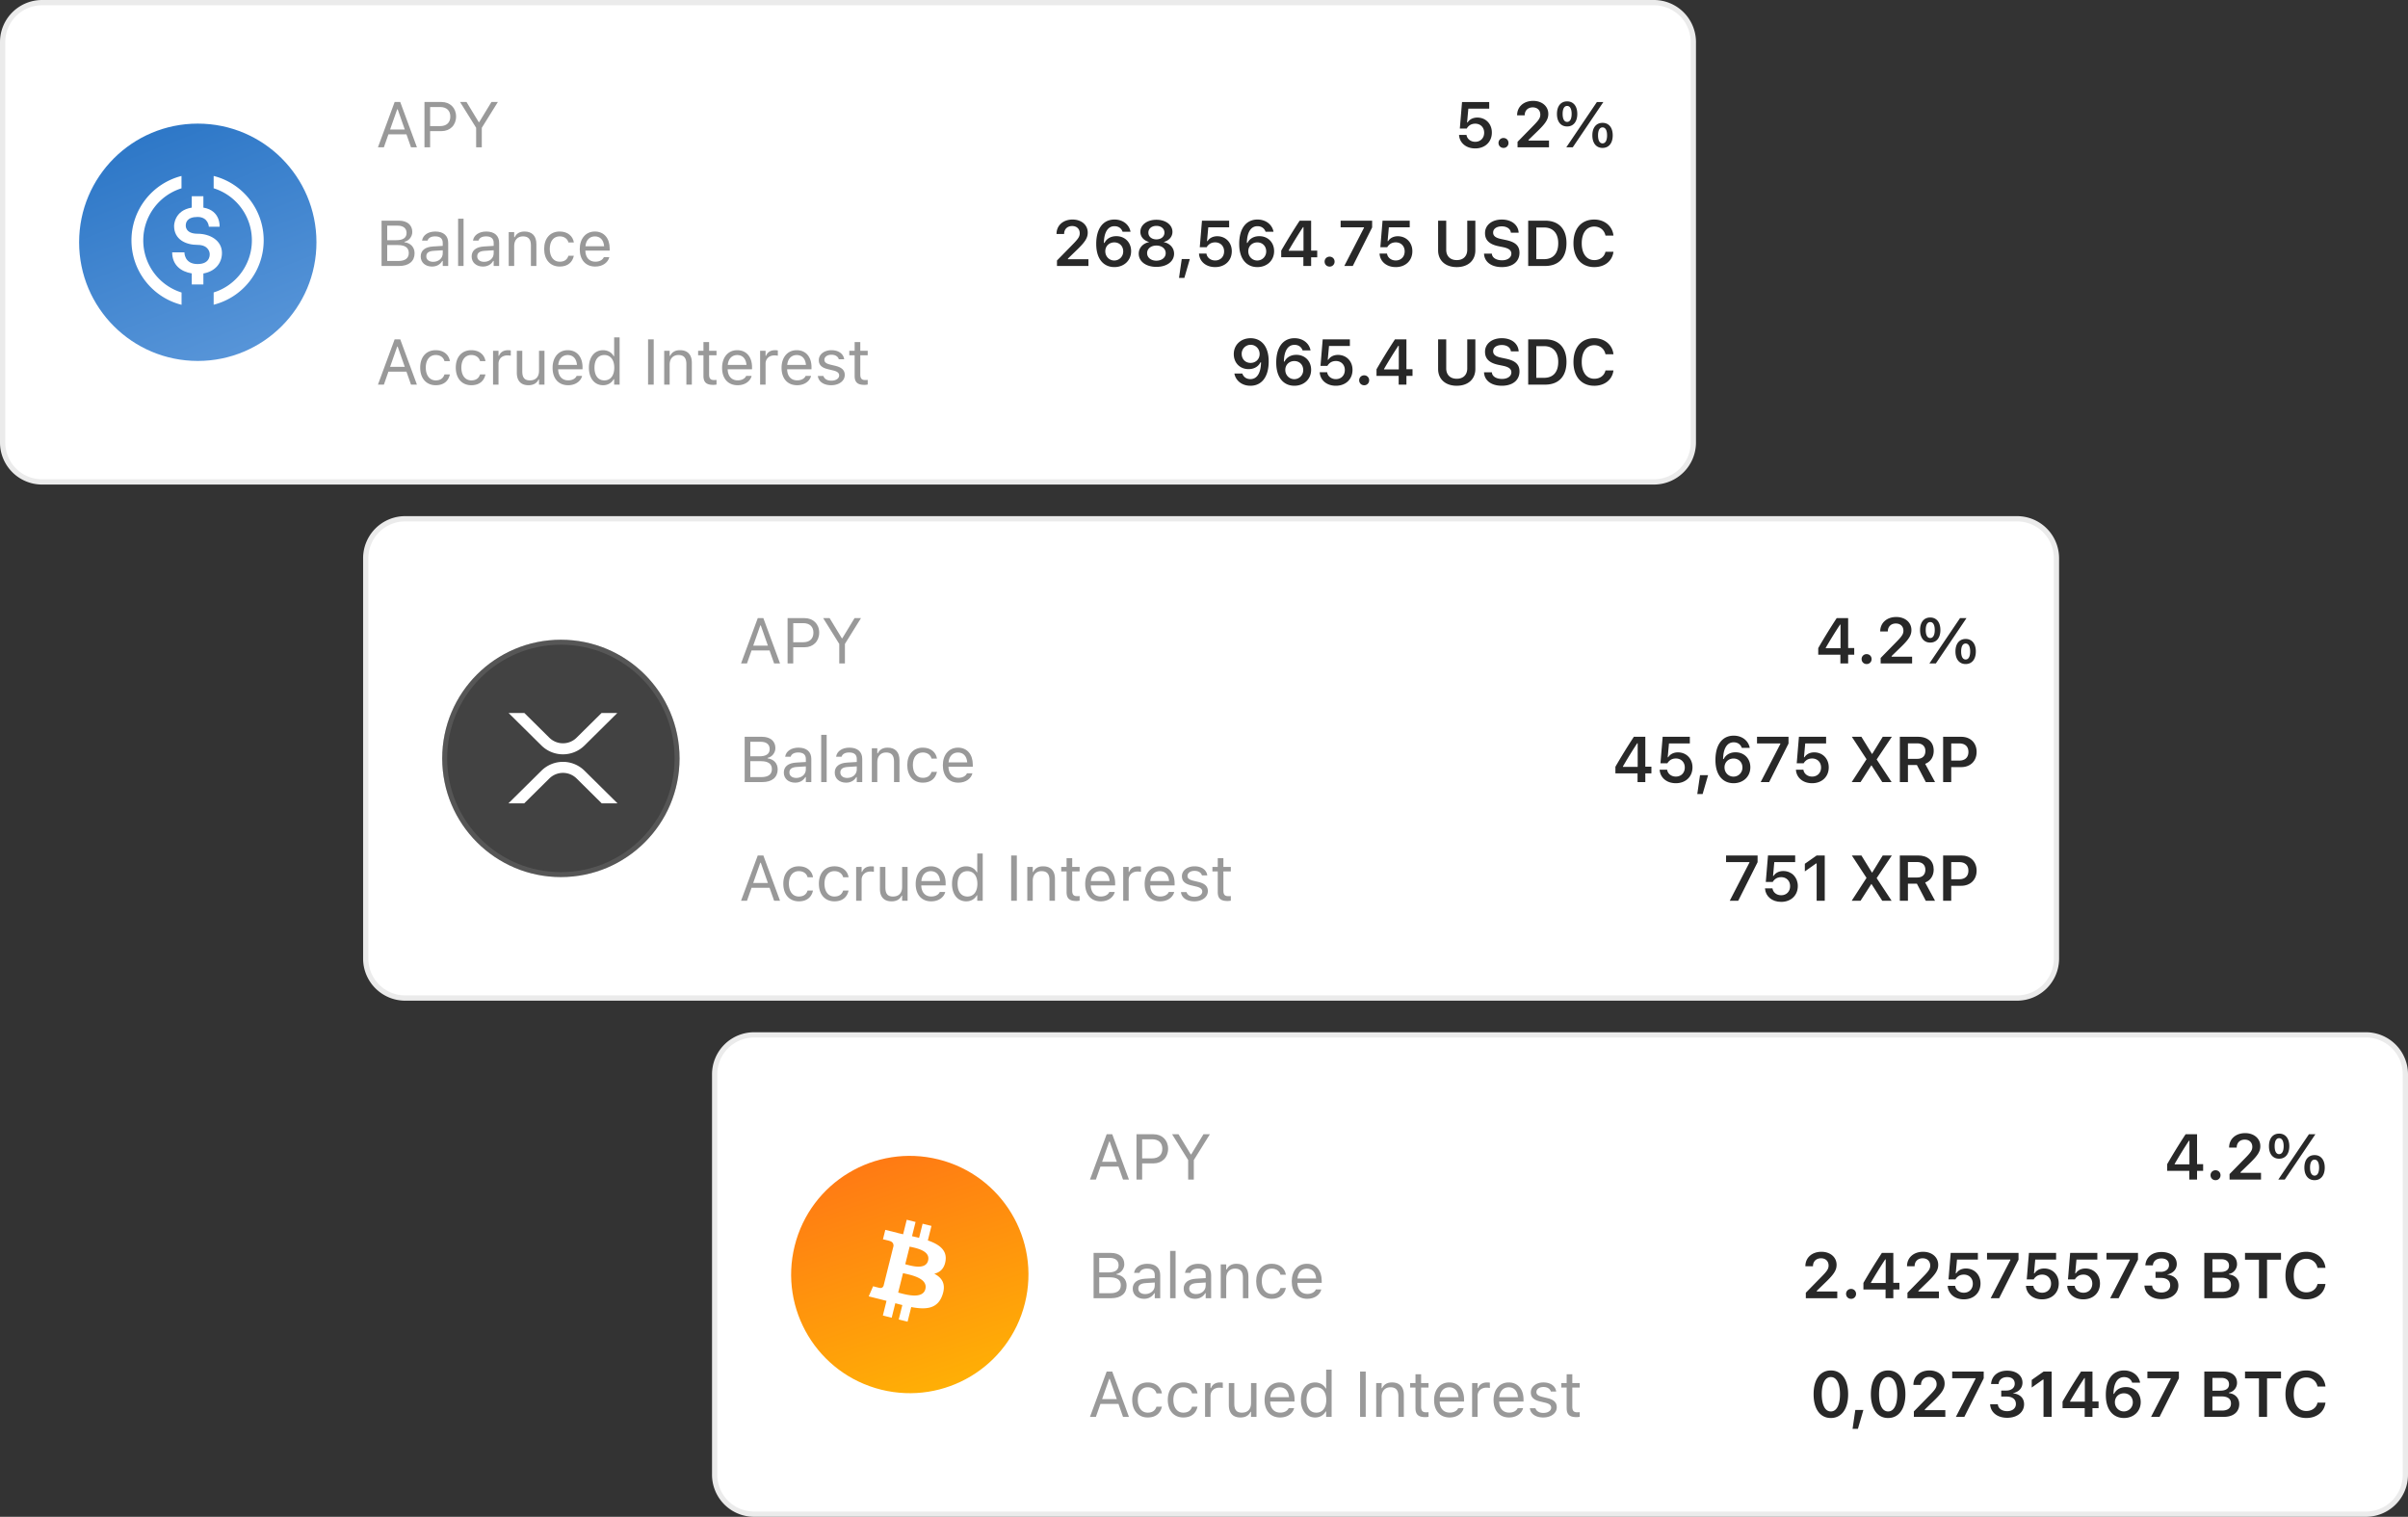 <svg xmlns="http://www.w3.org/2000/svg" width="457.585" height="288.241" fill="none" viewBox="0 0 457.585 288.241"><rect x="0" y="0" width="457.585" height="288.241" fill="#333333" stroke="none"/><path fill="#fff" d="M314.282.5H8A7.5 7.5 0 0 0 .5 8v76.08a7.5 7.5 0 0 0 7.5 7.5h306.282a7.5 7.5 0 0 0 7.5-7.5V8a7.5 7.5 0 0 0-7.5-7.5z"/><path fill="url(#a)" d="M37.584 68.59c12.454 0 22.55-10.096 22.55-22.55s-10.096-22.55-22.55-22.55c-12.455 0-22.55 10.096-22.55 22.55s10.095 22.55 22.55 22.55z" style="fill:url(#a)"/><path fill="#fff" d="M42.178 48.071c0-2.374-2.256-3.652-4.633-3.652-2.377 0-2.244-1.558-2.244-1.558 0-.5.182-1.632 2.244-1.632 2.061 0 2.146 1.863 2.146 1.863h2.038s.255-3.08-3.08-3.64v-2.167H36.44v2.167c-3.384.535-3.36 3.482-3.36 3.482 0 2.58 2.22 3.603 4.464 3.603 2.243 0 2.304 1.656 2.304 1.656s.255 1.985-2.304 1.985c-2.56 0-2.499-2.228-2.499-2.228h-2.328c0 2.386 1.625 3.664 3.723 4.005v2.106h2.207v-2.094c2.11-.365 3.53-1.838 3.53-3.896z"/><path fill="#fff" d="M27.225 45.686c0-4.65 3.056-8.595 7.265-9.898v-2.35a12.62 12.62 0 0 0-9.509 12.236c0 5.905 4.051 10.872 9.52 12.248v-2.338a10.364 10.364 0 0 1-7.276-9.898zM40.6 33.438v2.338a10.357 10.357 0 0 1 7.265 9.898c0 4.65-3.056 8.595-7.264 9.898v2.337a12.62 12.62 0 0 0 9.508-12.235c0-5.905-4.039-10.86-9.508-12.236z"/><path fill="#999" d="M71.82 27.99h1.128l.864-2.463h3.424l.865 2.463h1.127l-3.173-8.607h-1.062zm3.656-7.217h.096l1.348 3.841h-2.792zm5.186 7.217h1.073v-3.072h2.171c1.617 0 2.762-1.139 2.762-2.773v-.012c0-1.634-1.145-2.75-2.762-2.75h-3.244zm2.97-7.652c1.228 0 1.939.674 1.939 1.807v.012c0 1.133-.71 1.807-1.94 1.807h-1.896v-3.626zm6.85 7.652h1.073v-3.704l3.054-4.903h-1.223l-2.32 3.824h-.095l-2.32-3.824h-1.223l3.054 4.903z"/><path fill="#282828" d="M280.325 28.205c1.86 0 3.167-1.223 3.167-3.012v-.012c0-1.646-1.163-2.84-2.768-2.84-.811 0-1.48.347-1.837.925h-.101l.238-2.618h3.967v-1.264h-5.165l-.418 5.04h1.318c.102-.192.245-.359.4-.49.316-.286.733-.43 1.216-.43.985 0 1.688.705 1.688 1.707v.012c0 1.013-.692 1.723-1.7 1.723-.882 0-1.532-.56-1.646-1.264l-.006-.042h-1.42l.007.078c.113 1.413 1.3 2.487 3.06 2.487zm5.382-.096a.924.924 0 0 0 .948-.942c0-.53-.4-.942-.948-.942a.928.928 0 0 0-.95.942c0 .53.407.942.95.942zm2.668-.119h5.976v-1.276h-3.894v-.126l1.723-1.67c1.569-1.509 2.04-2.284 2.04-3.262v-.018c0-1.45-1.205-2.47-2.881-2.47-1.795 0-3.047 1.122-3.047 2.726l.006.018 1.43.006.007-.024c0-.888.614-1.49 1.527-1.49.894 0 1.437.572 1.437 1.365v.018c0 .662-.328 1.098-1.497 2.278l-2.827 2.887zm9.42-3.96c1.199 0 1.932-.913 1.932-2.38v-.006c0-1.467-.733-2.38-1.932-2.38-1.205 0-1.932.913-1.932 2.38v.006c0 1.467.727 2.38 1.932 2.38zm1.073 3.96 5.816-8.606h-1.23l-5.814 8.606zm-1.073-4.825c-.55 0-.853-.555-.853-1.515v-.006c0-.966.304-1.515.853-1.515.543 0 .859.549.859 1.515v.006c0 .96-.316 1.515-.86 1.515zm6.734 4.944c1.198 0 1.932-.918 1.932-2.385v-.006c0-1.468-.734-2.374-1.932-2.374-1.205 0-1.94.906-1.94 2.374v.006c0 1.467.735 2.385 1.94 2.385zm0-.865c-.55 0-.86-.554-.86-1.52v-.006c0-.96.31-1.51.86-1.51.542 0 .858.55.858 1.51v.006c0 .966-.316 1.52-.858 1.52z"/><path fill="#999" d="M72.507 50.54h3.358c1.83 0 2.916-.9 2.916-2.41v-.011c0-1.133-.745-1.939-1.92-2.088v-.095c.829-.15 1.485-.96 1.485-1.849v-.012c0-1.312-.966-2.141-2.547-2.141h-3.292zm3.065-7.658c1.068 0 1.688.507 1.688 1.378v.012c0 .906-.662 1.372-1.962 1.372H73.58v-2.762zm.03 3.686c1.372 0 2.076.507 2.076 1.497v.012c0 .99-.68 1.515-1.974 1.515H73.58v-3.024zm6.492 4.086c.865 0 1.539-.376 1.944-1.062h.096v.948h1.037V46.14c0-1.336-.877-2.142-2.445-2.142-1.372 0-2.35.68-2.517 1.688l-.006.036h1.038l.006-.018c.167-.5.674-.787 1.443-.787.96 0 1.443.43 1.443 1.223v.584l-1.843.114c-1.497.089-2.343.751-2.343 1.896v.012c0 1.169.924 1.909 2.147 1.909zm-1.086-1.933v-.012c0-.638.43-.984 1.408-1.044l1.718-.107v.585c0 .918-.77 1.61-1.826 1.61-.745 0-1.3-.382-1.3-1.032zm6.044 1.82h1.038v-8.983h-1.038zm4.72.113c.865 0 1.539-.376 1.945-1.062h.095v.948h1.038V46.14c0-1.336-.877-2.142-2.445-2.142-1.372 0-2.35.68-2.517 1.688l-.006.036h1.038l.006-.018c.167-.5.673-.787 1.443-.787.96 0 1.443.43 1.443 1.223v.584l-1.843.114c-1.497.089-2.344.751-2.344 1.896v.012c0 1.169.925 1.909 2.147 1.909zm-1.085-1.933v-.012c0-.638.429-.984 1.407-1.044l1.718-.107v.585c0 .918-.77 1.61-1.825 1.61-.745 0-1.3-.382-1.3-1.032zm5.984 1.82h1.038v-3.806c0-1.127.65-1.819 1.676-1.819 1.026 0 1.503.555 1.503 1.712v3.912h1.038v-4.163c0-1.527-.805-2.38-2.25-2.38-.947 0-1.55.4-1.871 1.08h-.096v-.966H96.67zm9.689.113c1.544 0 2.409-.83 2.672-1.993l.012-.065-1.026.006-.012.036c-.24.715-.787 1.097-1.652 1.097-1.145 0-1.885-.948-1.885-2.427v-.012c0-1.45.728-2.38 1.885-2.38.924 0 1.497.513 1.658 1.145l.006.018h1.032l-.006-.036c-.191-1.145-1.128-2.046-2.69-2.046-1.801 0-2.947 1.3-2.947 3.299v.012c0 2.04 1.152 3.346 2.953 3.346zm6.754 0c1.515 0 2.433-.86 2.654-1.73l.012-.048h-1.038l-.024.054c-.173.388-.71.8-1.581.8-1.145 0-1.878-.776-1.908-2.106h4.628v-.406c0-1.92-1.061-3.22-2.81-3.22-1.747 0-2.88 1.36-2.88 3.346v.005c0 2.016 1.11 3.305 2.947 3.305zm-.072-5.732c.948 0 1.652.602 1.759 1.873h-3.554c.113-1.223.84-1.873 1.795-1.873z"/><path fill="#282828" d="M200.855 50.54h5.976v-1.276h-3.895v-.125l1.724-1.67c1.569-1.51 2.04-2.285 2.04-3.263v-.018c0-1.449-1.205-2.469-2.881-2.469-1.795 0-3.048 1.121-3.048 2.726l.006.018 1.432.006.006-.024c0-.889.614-1.491 1.527-1.491.894 0 1.437.572 1.437 1.366v.018c0 .661-.328 1.097-1.497 2.278l-2.827 2.887zm10.893.215c1.867 0 3.197-1.276 3.197-3.024v-.012c0-1.634-1.157-2.839-2.81-2.839-1.18 0-1.932.603-2.248 1.283h-.12c0-.066.007-.132.007-.197.065-1.646.644-2.982 2.01-2.982.757 0 1.288.393 1.515.996l.024.06h1.508l-.011-.066c-.275-1.318-1.456-2.255-3.036-2.255-2.165 0-3.471 1.718-3.471 4.616v.012c0 3.102 1.598 4.408 3.435 4.408zm-1.712-3.006v-.012c0-.972.746-1.676 1.718-1.676.978 0 1.688.716 1.688 1.712v.012c0 .96-.752 1.718-1.706 1.718s-1.7-.77-1.7-1.754zm9.712 2.964c1.98 0 3.358-1.026 3.358-2.499v-.012c0-1.103-.8-1.956-1.95-2.189v-.035c.984-.263 1.64-.984 1.64-1.909v-.012c0-1.324-1.264-2.296-3.048-2.296-1.783 0-3.047.972-3.047 2.296v.012c0 .925.656 1.646 1.64 1.909v.035c-1.145.233-1.951 1.086-1.951 2.19v.011c0 1.473 1.378 2.5 3.358 2.5zm0-5.224c-.9 0-1.526-.525-1.526-1.277V44.2c0-.751.626-1.276 1.526-1.276s1.527.525 1.527 1.276v.012c0 .752-.626 1.277-1.527 1.277zm0 4.05c-1.031 0-1.765-.597-1.765-1.426V48.1c0-.835.722-1.437 1.765-1.437 1.038 0 1.766.602 1.766 1.437v.012c0 .829-.734 1.425-1.766 1.425zm4.297 3.274h1.014l1.038-3.585h-1.533zm6.86-2.058c1.862 0 3.168-1.223 3.168-3.012v-.012c0-1.646-1.163-2.839-2.767-2.839-.811 0-1.48.346-1.837.925h-.102l.239-2.619h3.966v-1.264h-5.165l-.417 5.04h1.318c.1-.191.244-.358.399-.49.317-.286.734-.429 1.217-.429.984 0 1.688.704 1.688 1.706v.012c0 1.014-.692 1.723-1.7 1.723-.883 0-1.533-.56-1.646-1.264l-.006-.042h-1.42l.007.078c.113 1.413 1.3 2.487 3.059 2.487zm8.014 0c1.866 0 3.196-1.276 3.196-3.024v-.012c0-1.634-1.157-2.839-2.81-2.839-1.18 0-1.931.603-2.247 1.283h-.12c0-.066.006-.132.006-.197.066-1.646.645-2.982 2.01-2.982.758 0 1.289.393 1.515.996l.024.06h1.509l-.012-.066c-.274-1.318-1.455-2.255-3.036-2.255-2.165 0-3.471 1.718-3.471 4.616v.012c0 3.102 1.599 4.408 3.436 4.408zm-1.712-3.006v-.012c0-.972.745-1.676 1.718-1.676.978 0 1.687.716 1.687 1.712v.012c0 .96-.751 1.718-1.705 1.718-.955 0-1.7-.77-1.7-1.754zm10.469 2.791h1.474v-1.652h1.157v-1.27h-1.157v-5.684h-2.177a114.38 114.38 0 0 0-3.507 5.696v1.258h4.21zm-2.78-2.886v-.09a88.856 88.856 0 0 1 2.715-4.401h.089v4.49zm7.763 3.006a.923.923 0 0 0 .948-.943.923.923 0 0 0-.948-.942.927.927 0 0 0-.948.942c0 .531.405.943.948.943zm2.794-.12h1.61l3.68-7.324v-1.282h-5.988v1.258h4.437v.096zm9.765.215c1.86 0 3.167-1.223 3.167-3.012v-.012c0-1.646-1.163-2.839-2.767-2.839-.811 0-1.48.346-1.837.925h-.101l.238-2.619h3.966v-1.264h-5.165l-.417 5.04h1.318a1.67 1.67 0 0 1 .4-.49c.316-.286.733-.429 1.216-.429.984 0 1.688.704 1.688 1.706v.012c0 1.014-.692 1.723-1.7 1.723-.882 0-1.532-.56-1.646-1.264l-.006-.042h-1.42l.007.078c.113 1.413 1.3 2.487 3.059 2.487zm11.6 0c2.188 0 3.536-1.282 3.536-3.179v-5.642h-1.538v5.517c0 1.187-.716 1.974-1.992 1.974-1.283 0-2.004-.787-2.004-1.974v-5.517h-1.54v5.642c0 1.897 1.36 3.179 3.538 3.179zm8.567 0c2.063 0 3.357-1.05 3.357-2.726v-.006c0-1.3-.757-2.027-2.57-2.41l-.925-.196c-1.073-.227-1.51-.608-1.51-1.217v-.006c0-.733.68-1.18 1.636-1.18.984-.006 1.622.47 1.729 1.139l.012.071h1.473l-.006-.077c-.107-1.384-1.294-2.428-3.202-2.428-1.861 0-3.185 1.038-3.185 2.577v.006c0 1.282.763 2.105 2.523 2.475l.924.19c1.109.24 1.557.615 1.557 1.235v.006c0 .74-.728 1.253-1.766 1.253-1.091 0-1.861-.477-1.932-1.2l-.006-.059h-1.491l.006.084c.107 1.485 1.378 2.469 3.376 2.469zm5.012-.215h3.227c2.576 0 4.049-1.58 4.049-4.336v-.012c0-2.695-1.491-4.258-4.05-4.258h-3.226zm1.539-1.294v-6.018h1.485c1.688 0 2.684 1.098 2.684 2.988v.012c0 1.933-.972 3.018-2.684 3.018zm11.018 1.509c1.986 0 3.412-1.151 3.638-2.875v-.042h-1.51l-.005.03c-.22.949-1.032 1.557-2.123 1.557-1.467 0-2.38-1.223-2.38-3.185v-.012c0-1.956.913-3.179 2.374-3.179 1.086 0 1.909.674 2.129 1.694l.006.024h1.509v-.048c-.203-1.76-1.688-3-3.644-3-2.44 0-3.948 1.724-3.948 4.515v.012c0 2.78 1.515 4.509 3.954 4.509z"/><path fill="#999" d="M71.82 73.09h1.128l.864-2.463h3.424l.865 2.464h1.127l-3.173-8.607h-1.062zm3.656-7.216h.096l1.348 3.84h-2.792zm7.327 7.33c1.545 0 2.41-.83 2.672-1.992l.012-.066-1.026.006-.012.036c-.239.716-.787 1.097-1.652 1.097-1.145 0-1.885-.948-1.885-2.427v-.012c0-1.45.728-2.38 1.885-2.38.924 0 1.497.513 1.658 1.145l.006.018h1.032l-.006-.036c-.191-1.145-1.128-2.045-2.69-2.045-1.801 0-2.947 1.3-2.947 3.298v.012c0 2.04 1.152 3.346 2.953 3.346zm6.76 0c1.545 0 2.41-.83 2.672-1.992l.012-.066-1.026.006-.012.036c-.238.716-.787 1.097-1.652 1.097-1.145 0-1.884-.948-1.884-2.427v-.012c0-1.45.727-2.38 1.884-2.38.925 0 1.497.513 1.658 1.145l.006.018h1.032l-.006-.036c-.191-1.145-1.127-2.045-2.69-2.045-1.801 0-2.946 1.3-2.946 3.298v.012c0 2.04 1.15 3.346 2.952 3.346zm4.13-.113h1.038v-3.984c0-.943.703-1.57 1.694-1.57.226 0 .423.025.638.06V66.59a3.49 3.49 0 0 0-.52-.042c-.87 0-1.472.393-1.717 1.067h-.095v-.954h-1.038zm6.73.113c.942 0 1.592-.388 1.908-1.074h.096v.96h1.038v-6.429h-1.038v3.805c0 1.128-.602 1.82-1.736 1.82-1.026 0-1.443-.555-1.443-1.712V66.66H98.21v4.163c0 1.521.752 2.38 2.213 2.38zm7.529 0c1.515 0 2.434-.859 2.654-1.73l.012-.047h-1.038l-.023.053c-.173.388-.71.8-1.581.8-1.145 0-1.88-.776-1.91-2.106h4.63v-.406c0-1.92-1.062-3.22-2.81-3.22-1.747 0-2.88 1.36-2.88 3.346v.006c0 2.016 1.109 3.304 2.946 3.304zm-.071-5.732c.948 0 1.652.603 1.759 1.873h-3.555c.114-1.223.84-1.873 1.796-1.873zm6.724 5.732c.894 0 1.61-.424 2.004-1.14h.095v1.027h1.038v-8.983h-1.038v3.567h-.095c-.352-.686-1.122-1.127-2.004-1.127-1.635 0-2.696 1.306-2.696 3.322v.012c0 2.004 1.067 3.322 2.696 3.322zm.238-.919c-1.175 0-1.873-.906-1.873-2.403v-.012c0-1.497.698-2.404 1.873-2.404 1.169 0 1.885.919 1.885 2.404v.012c0 1.485-.716 2.403-1.885 2.403zm8.307.806h1.074v-8.607h-1.074zm3.062 0h1.038v-3.806c0-1.127.65-1.819 1.676-1.819 1.026 0 1.503.555 1.503 1.712v3.913h1.038v-4.164c0-1.526-.805-2.38-2.25-2.38-.947 0-1.55.4-1.872 1.08h-.095v-.966h-1.038zm9.343.047c.202 0 .399-.024.602-.06v-.882a4.328 4.328 0 0 1-.477.024c-.668 0-.931-.304-.931-1.062V67.52h1.408v-.859h-1.408v-1.664h-1.073v1.664h-1.014v.859h1.014v3.9c0 1.23.554 1.718 1.879 1.718zm4.606.066c1.515 0 2.434-.859 2.654-1.73l.012-.047h-1.037l-.024.053c-.173.388-.71.8-1.581.8-1.145 0-1.88-.776-1.908-2.106h4.628v-.406c0-1.92-1.062-3.22-2.81-3.22-1.747 0-2.88 1.36-2.88 3.346v.006c0 2.016 1.109 3.304 2.946 3.304zm-.071-5.732c.948 0 1.652.603 1.759 1.873h-3.554c.113-1.223.84-1.873 1.795-1.873zm4.35 5.619h1.038v-3.984c0-.943.704-1.57 1.694-1.57.226 0 .423.025.638.06V66.59a3.49 3.49 0 0 0-.52-.042c-.87 0-1.472.393-1.717 1.067h-.095v-.954h-1.038zm7.022.113c1.515 0 2.434-.859 2.654-1.73l.012-.047h-1.037l-.024.053c-.173.388-.71.8-1.581.8-1.145 0-1.88-.776-1.908-2.106h4.628v-.406c0-1.92-1.062-3.22-2.81-3.22-1.747 0-2.88 1.36-2.88 3.346v.006c0 2.016 1.109 3.304 2.946 3.304zm-.071-5.732c.948 0 1.652.603 1.759 1.873h-3.554c.113-1.223.84-1.873 1.795-1.873zm6.557 5.732c1.46 0 2.576-.793 2.576-1.938v-.012c0-.919-.584-1.444-1.795-1.736l-.99-.239c-.757-.185-1.08-.459-1.08-.894v-.012c0-.567.56-.96 1.325-.96.775 0 1.276.352 1.413.859h1.02c-.143-1.05-1.08-1.724-2.427-1.724-1.366 0-2.392.805-2.392 1.873v.006c0 .924.543 1.449 1.747 1.735l.996.239c.794.19 1.122.495 1.122.93v.012c0 .585-.615.996-1.48.996-.822 0-1.335-.352-1.508-.889h-1.062c.119 1.062 1.103 1.754 2.535 1.754zm6.336-.066c.203 0 .4-.024.603-.06v-.882a4.346 4.346 0 0 1-.478.024c-.668 0-.93-.304-.93-1.062V67.52h1.408v-.859h-1.408v-1.664h-1.074v1.664h-1.013v.859h1.013v3.9c0 1.23.555 1.718 1.879 1.718z"/><path fill="#282828" d="M237.648 64.27c-1.867 0-3.197 1.276-3.197 3.023v.012c0 1.634 1.157 2.84 2.809 2.84 1.18 0 1.933-.603 2.249-1.283h.119c0 .065-.006.131-.006.197-.065 1.646-.644 2.982-2.01 2.982-.757 0-1.288-.394-1.515-.996l-.017-.06h-1.515l.012.066c.274 1.318 1.455 2.254 3.035 2.254 2.165 0 3.472-1.717 3.472-4.616v-.012c0-3.101-1.6-4.408-3.436-4.408zm-.006 4.693c-.978 0-1.688-.715-1.688-1.711v-.012a1.7 1.7 0 0 1 1.706-1.718c.954 0 1.7.77 1.7 1.753v.012c0 .972-.746 1.676-1.718 1.676zm8.31 4.342c1.868 0 3.198-1.276 3.198-3.024v-.012c0-1.634-1.157-2.839-2.81-2.839-1.18 0-1.932.603-2.248 1.283h-.12c0-.066.007-.131.007-.197.065-1.646.644-2.982 2.01-2.982.757 0 1.288.393 1.514.996l.024.06h1.509l-.012-.066c-.274-1.318-1.455-2.255-3.035-2.255-2.165 0-3.472 1.718-3.472 4.617v.012c0 3.101 1.599 4.407 3.436 4.407zm-1.711-3.006v-.012c0-.972.746-1.676 1.718-1.676.978 0 1.688.716 1.688 1.712v.012c0 .96-.752 1.718-1.706 1.718s-1.7-.77-1.7-1.754zm9.605 3.006c1.86 0 3.167-1.222 3.167-3.012v-.012c0-1.646-1.163-2.839-2.768-2.839-.811 0-1.48.346-1.837.925h-.101l.239-2.618h3.966v-1.265h-5.165l-.418 5.04h1.318c.102-.19.245-.358.4-.49.316-.285.734-.429 1.217-.429.984 0 1.688.704 1.688 1.706v.012c0 1.014-.692 1.724-1.7 1.724-.883 0-1.533-.56-1.646-1.265l-.006-.041h-1.42l.006.077c.113 1.414 1.3 2.487 3.06 2.487zm5.382-.095a.923.923 0 0 0 .948-.943.923.923 0 0 0-.948-.942.927.927 0 0 0-.948.942c0 .531.405.943.948.943zm6.557-.12h1.473v-1.652h1.157v-1.27h-1.157v-5.684h-2.177a115.132 115.132 0 0 0-3.507 5.696v1.258h4.21zm-2.78-2.886v-.09a89.608 89.608 0 0 1 2.714-4.401h.09v4.49zm13.813 3.101c2.188 0 3.536-1.282 3.536-3.179v-5.642h-1.538v5.517c0 1.187-.716 1.974-1.992 1.974-1.283 0-2.004-.787-2.004-1.974v-5.517h-1.54v5.642c0 1.897 1.36 3.18 3.538 3.18zm8.567 0c2.063 0 3.357-1.05 3.357-2.725v-.006c0-1.3-.757-2.028-2.57-2.41l-.925-.197c-1.073-.226-1.51-.608-1.51-1.216v-.006c0-.734.68-1.181 1.636-1.181.984-.006 1.622.47 1.729 1.139l.012.071h1.473l-.006-.077c-.107-1.384-1.294-2.428-3.202-2.428-1.861 0-3.185 1.038-3.185 2.577v.006c0 1.282.763 2.105 2.523 2.475l.924.191c1.109.239 1.557.614 1.557 1.235v.006c0 .74-.728 1.252-1.766 1.252-1.091 0-1.861-.477-1.932-1.199l-.006-.06h-1.491l.006.084c.107 1.485 1.378 2.47 3.376 2.47zm5.012-.214h3.227c2.576 0 4.049-1.58 4.049-4.336v-.012c0-2.696-1.491-4.259-4.05-4.259h-3.226zm1.539-1.295v-6.018h1.485c1.688 0 2.684 1.098 2.684 2.988v.012c0 1.933-.972 3.018-2.684 3.018zm11.018 1.51c1.986 0 3.412-1.152 3.638-2.876v-.041h-1.51l-.005.03c-.22.948-1.032 1.556-2.123 1.556-1.467 0-2.38-1.222-2.38-3.185v-.012c0-1.956.913-3.179 2.374-3.179 1.086 0 1.909.674 2.129 1.694l.006.024h1.509v-.048c-.203-1.759-1.688-3-3.644-3-2.44 0-3.948 1.724-3.948 4.515v.012c0 2.78 1.515 4.51 3.954 4.51z"/><path stroke="#ebebeb" d="M314.282.5H8A7.5 7.5 0 0 0 .5 8v76.08a7.5 7.5 0 0 0 7.5 7.5h306.282a7.5 7.5 0 0 0 7.5-7.5V8a7.5 7.5 0 0 0-7.5-7.5z"/><path fill="#fff" d="M383.282 98.581H77a7.5 7.5 0 0 0-7.5 7.5v76.08a7.5 7.5 0 0 0 7.5 7.5h306.282a7.5 7.5 0 0 0 7.5-7.5v-76.08a7.5 7.5 0 0 0-7.5-7.5z"/><path fill="#424242" d="M106.583 166.671c12.454 0 22.55-10.096 22.55-22.55s-10.096-22.55-22.55-22.55-22.55 10.096-22.55 22.55 10.096 22.55 22.55 22.55z"/><path stroke="#999" stroke-opacity=".24" stroke-width=".94" d="M106.583 166.202c12.194 0 22.08-9.886 22.08-22.081s-9.886-22.08-22.08-22.08c-12.195 0-22.081 9.885-22.081 22.08 0 12.195 9.886 22.081 22.08 22.081z"/><path fill="#fff" fill-rule="evenodd" d="M117.3 135.499h-2.994l-4.74 4.687a3.687 3.687 0 0 1-5.178 0l-4.736-4.687h-3l6.239 6.173a5.825 5.825 0 0 0 8.176 0zm-20.685 17.164h3l4.777-4.729a3.686 3.686 0 0 1 5.177 0l4.773 4.728h3l-6.275-6.21a5.826 5.826 0 0 0-8.177 0z" clip-rule="evenodd"/><path fill="#999" d="M140.82 126.071h1.128l.865-2.464h3.423l.865 2.464h1.127l-3.172-8.607h-1.062zm3.657-7.217h.095l1.348 3.841h-2.791zm5.185 7.217h1.074v-3.072h2.17c1.617 0 2.762-1.139 2.762-2.773v-.012c0-1.635-1.145-2.75-2.761-2.75h-3.245zm2.97-7.653c1.229 0 1.939.674 1.939 1.808v.012c0 1.133-.71 1.807-1.94 1.807h-1.895v-3.627zm6.85 7.653h1.073v-3.704l3.054-4.903h-1.223l-2.32 3.823h-.095l-2.32-3.823h-1.223l3.054 4.903z"/><path fill="#282828" d="M349.724 126.071h1.473v-1.653h1.157v-1.27h-1.157v-5.684h-2.177a115.607 115.607 0 0 0-3.507 5.696v1.258h4.21zm-2.78-2.887v-.09a88.974 88.974 0 0 1 2.715-4.401h.089v4.491zm7.763 3.006a.924.924 0 0 0 .948-.943c0-.53-.4-.942-.948-.942a.928.928 0 0 0-.95.942c0 .531.407.943.95.943zm2.668-.119h5.976v-1.277h-3.894v-.125l1.723-1.67c1.569-1.509 2.04-2.284 2.04-3.262v-.018c0-1.45-1.205-2.47-2.881-2.47-1.795 0-3.047 1.122-3.047 2.726l.006.018 1.43.006.007-.024c0-.889.614-1.491 1.527-1.491.894 0 1.437.573 1.437 1.366v.018c0 .662-.328 1.097-1.497 2.278l-2.827 2.887zm9.42-3.961c1.199 0 1.932-.912 1.932-2.379v-.006c0-1.468-.733-2.38-1.932-2.38-1.205 0-1.932.912-1.932 2.38v.006c0 1.467.727 2.379 1.932 2.379zm1.073 3.961 5.816-8.607h-1.23l-5.814 8.607zm-1.073-4.826c-.55 0-.853-.554-.853-1.514v-.006c0-.967.304-1.515.853-1.515.543 0 .859.548.859 1.515v.006c0 .96-.316 1.514-.86 1.514zm6.734 4.945c1.198 0 1.932-.919 1.932-2.386v-.006c0-1.467-.734-2.374-1.932-2.374-1.205 0-1.94.907-1.94 2.374v.006c0 1.467.735 2.386 1.94 2.386zm0-.865c-.55 0-.86-.555-.86-1.521v-.006c0-.96.31-1.509.86-1.509.542 0 .858.549.858 1.509v.006c0 .966-.316 1.521-.858 1.521z"/><path fill="#999" d="M141.507 148.621h3.358c1.83 0 2.916-.901 2.916-2.41v-.012c0-1.133-.745-1.938-1.92-2.087v-.096c.829-.149 1.485-.96 1.485-1.848v-.012c0-1.313-.966-2.142-2.547-2.142h-3.292zm3.065-7.658c1.068 0 1.688.507 1.688 1.378v.011c0 .907-.662 1.372-1.962 1.372h-1.718v-2.761zm.03 3.686c1.372 0 2.076.507 2.076 1.497v.012c0 .99-.68 1.515-1.974 1.515h-2.124v-3.024zm6.492 4.085c.865 0 1.538-.376 1.944-1.061h.095v.948h1.038v-4.402c0-1.336-.876-2.141-2.445-2.141-1.372 0-2.35.68-2.517 1.688l-.006.036h1.038l.006-.018c.167-.501.674-.787 1.443-.787.96 0 1.443.429 1.443 1.222v.585l-1.842.113c-1.498.09-2.344.752-2.344 1.897v.012c0 1.169.924 1.908 2.147 1.908zm-1.086-1.932v-.012c0-.638.43-.984 1.408-1.044l1.717-.107v.584c0 .919-.77 1.611-1.825 1.611-.745 0-1.3-.382-1.3-1.032zm6.044 1.819h1.038v-8.982h-1.038zm4.72.113c.865 0 1.539-.376 1.945-1.061h.095v.948h1.038v-4.402c0-1.336-.877-2.141-2.445-2.141-1.372 0-2.35.68-2.517 1.688l-.006.036h1.038l.006-.018c.167-.501.673-.787 1.443-.787.96 0 1.443.429 1.443 1.222v.585l-1.843.113c-1.497.09-2.344.752-2.344 1.897v.012c0 1.169.925 1.908 2.147 1.908zm-1.085-1.932v-.012c0-.638.429-.984 1.407-1.044l1.718-.107v.584c0 .919-.77 1.611-1.825 1.611-.745 0-1.3-.382-1.3-1.032zm5.984 1.819h1.038v-3.805c0-1.128.65-1.819 1.676-1.819 1.026 0 1.503.554 1.503 1.711v3.913h1.038v-4.163c0-1.527-.805-2.38-2.25-2.38-.947 0-1.55.4-1.871 1.08h-.096v-.967h-1.038zm9.689.113c1.544 0 2.409-.829 2.672-1.992l.012-.065-1.026.005-.012.036c-.24.716-.787 1.098-1.652 1.098-1.145 0-1.885-.949-1.885-2.428v-.012c0-1.449.728-2.379 1.885-2.379.924 0 1.497.512 1.658 1.145l.006.018h1.032l-.006-.036c-.191-1.145-1.128-2.046-2.69-2.046-1.801 0-2.947 1.3-2.947 3.298v.012c0 2.04 1.152 3.346 2.953 3.346zm6.754 0c1.515 0 2.433-.859 2.654-1.729l.012-.048h-1.038l-.024.054c-.173.387-.71.799-1.581.799-1.145 0-1.878-.776-1.908-2.106h4.628v-.405c0-1.921-1.061-3.221-2.81-3.221-1.747 0-2.88 1.36-2.88 3.346v.006c0 2.016 1.11 3.304 2.947 3.304zm-.072-5.731c.948 0 1.652.602 1.759 1.872h-3.554c.113-1.222.84-1.872 1.795-1.872z"/><path fill="#282828" d="M311.18 148.621h1.474v-1.652h1.157v-1.271h-1.157v-5.684h-2.177a115.607 115.607 0 0 0-3.507 5.696v1.259h4.21zm-2.778-2.887v-.089a89.293 89.293 0 0 1 2.713-4.402h.09v4.491zm10.046 3.102c1.86 0 3.167-1.223 3.167-3.012v-.012c0-1.646-1.163-2.839-2.768-2.839-.811 0-1.48.346-1.837.924h-.101l.239-2.618h3.966v-1.265h-5.165l-.418 5.04h1.318c.102-.191.245-.358.4-.489.316-.286.734-.429 1.217-.429.984 0 1.688.704 1.688 1.706v.011c0 1.014-.692 1.724-1.7 1.724-.883 0-1.533-.561-1.646-1.264l-.006-.042h-1.42l.006.077c.113 1.414 1.3 2.488 3.06 2.488zm4.082 2.057h1.014l1.037-3.584h-1.532zm6.885-2.057c1.867 0 3.197-1.277 3.197-3.024v-.012c0-1.634-1.157-2.839-2.81-2.839-1.18 0-1.932.602-2.248 1.282h-.12c0-.066.007-.131.007-.197.065-1.646.644-2.982 2.01-2.982.757 0 1.288.394 1.514.996l.024.06h1.509l-.012-.066c-.274-1.318-1.455-2.254-3.035-2.254-2.165 0-3.472 1.717-3.472 4.616v.012c0 3.101 1.599 4.408 3.436 4.408zm-1.712-3.006v-.012c0-.973.746-1.676 1.718-1.676.978 0 1.688.715 1.688 1.711v.012c0 .961-.752 1.718-1.706 1.718s-1.7-.769-1.7-1.753zm6.873 2.791h1.61l3.68-7.324v-1.283h-5.988v1.259h4.438v.095zm9.766.215c1.86 0 3.167-1.223 3.167-3.012v-.012c0-1.646-1.163-2.839-2.767-2.839-.811 0-1.48.346-1.837.924h-.102l.239-2.618h3.966v-1.265h-5.165l-.417 5.04h1.318c.1-.191.244-.358.399-.489.316-.286.734-.429 1.217-.429.984 0 1.688.704 1.688 1.706v.011c0 1.014-.692 1.724-1.7 1.724-.883 0-1.533-.561-1.646-1.264l-.006-.042h-1.42l.006.077c.114 1.414 1.3 2.488 3.06 2.488zm7.532-.215h1.682l2.033-3.167h.054l2.034 3.167h1.777l-2.833-4.294v-.018l2.88-4.295h-1.73l-1.991 3.239h-.065l-1.998-3.239h-1.82l2.786 4.253v.018zm9.145 0h1.539v-3.239h1.706l1.688 3.239h1.759l-1.88-3.471c1.02-.37 1.624-1.312 1.624-2.452v-.012c0-1.64-1.11-2.672-2.96-2.672h-3.476zm1.539-4.42v-2.94h1.747c.979 0 1.569.561 1.569 1.461v.012c0 .925-.567 1.467-1.54 1.467zm6.688 4.42h1.539v-2.845h1.897c1.747 0 2.928-1.157 2.928-2.875v-.012c0-1.723-1.181-2.875-2.928-2.875h-3.436zm3.06-7.348c1.103 0 1.747.59 1.747 1.622v.012c0 1.032-.644 1.628-1.747 1.628h-1.521v-3.262z"/><path fill="#999" d="M140.82 171.171h1.128l.865-2.463h3.423l.865 2.463h1.127l-3.172-8.606h-1.062zm3.657-7.217h.095l1.348 3.841h-2.791zm7.326 7.33c1.545 0 2.41-.829 2.672-1.992l.012-.065-1.026.006-.011.036c-.24.715-.788 1.097-1.653 1.097-1.145 0-1.884-.948-1.884-2.427v-.012c0-1.45.727-2.38 1.884-2.38.925 0 1.498.513 1.659 1.145l.005.018h1.032l-.006-.036c-.191-1.145-1.127-2.046-2.69-2.046-1.801 0-2.946 1.301-2.946 3.299v.012c0 2.039 1.15 3.345 2.952 3.345zm6.76 0c1.545 0 2.41-.829 2.672-1.992l.012-.065-1.026.006-.012.036c-.238.715-.787 1.097-1.652 1.097-1.145 0-1.884-.948-1.884-2.427v-.012c0-1.45.727-2.38 1.884-2.38.925 0 1.497.513 1.658 1.145l.006.018h1.032l-.006-.036c-.191-1.145-1.127-2.046-2.69-2.046-1.801 0-2.946 1.301-2.946 3.299v.012c0 2.039 1.15 3.345 2.952 3.345zm4.13-.113h1.038v-3.984c0-.942.703-1.569 1.694-1.569.226 0 .423.024.638.06v-1.008a3.471 3.471 0 0 0-.52-.042c-.87 0-1.472.394-1.717 1.068h-.095v-.954h-1.038zm6.73.113c.942 0 1.592-.387 1.908-1.073h.096v.96h1.038v-6.429h-1.038v3.805c0 1.127-.602 1.819-1.736 1.819-1.026 0-1.443-.555-1.443-1.712v-3.912h-1.038v4.163c0 1.521.752 2.379 2.213 2.379zm7.529 0c1.515 0 2.434-.858 2.654-1.729l.012-.048h-1.038l-.023.054c-.173.387-.71.799-1.581.799-1.145 0-1.88-.775-1.91-2.105h4.63v-.406c0-1.92-1.062-3.221-2.81-3.221-1.747 0-2.88 1.36-2.88 3.346v.006c0 2.016 1.109 3.304 2.946 3.304zm-.071-5.731c.948 0 1.652.602 1.759 1.873h-3.555c.114-1.223.84-1.873 1.796-1.873zm6.724 5.731c.894 0 1.61-.423 2.004-1.139h.095v1.026h1.038v-8.982h-1.038v3.567h-.095c-.352-.686-1.122-1.128-2.004-1.128-1.635 0-2.696 1.307-2.696 3.322v.012c0 2.004 1.067 3.322 2.696 3.322zm.238-.918c-1.175 0-1.873-.907-1.873-2.404v-.012c0-1.497.698-2.403 1.873-2.403 1.169 0 1.885.918 1.885 2.403v.012c0 1.485-.716 2.404-1.885 2.404zm8.307.805h1.074v-8.606h-1.074zm3.062 0h1.038v-3.805c0-1.127.65-1.819 1.676-1.819 1.026 0 1.503.555 1.503 1.712v3.912h1.038v-4.163c0-1.527-.805-2.38-2.25-2.38-.947 0-1.55.4-1.872 1.08h-.095v-.966h-1.038zm9.343.048c.202 0 .399-.024.602-.06v-.882a4.557 4.557 0 0 1-.477.023c-.668 0-.931-.304-.931-1.061v-3.638h1.408v-.859h-1.408v-1.664h-1.073v1.664h-1.014v.859h1.014v3.9c0 1.229.554 1.718 1.879 1.718zm4.606.065c1.515 0 2.434-.858 2.654-1.729l.012-.048h-1.037l-.024.054c-.173.387-.71.799-1.581.799-1.145 0-1.88-.775-1.908-2.105h4.628v-.406c0-1.92-1.062-3.221-2.81-3.221-1.747 0-2.88 1.36-2.88 3.346v.006c0 2.016 1.109 3.304 2.946 3.304zm-.071-5.731c.948 0 1.652.602 1.759 1.873h-3.554c.113-1.223.84-1.873 1.795-1.873zm4.35 5.618h1.038v-3.984c0-.942.704-1.569 1.694-1.569.226 0 .423.024.638.06v-1.008a3.471 3.471 0 0 0-.52-.042c-.87 0-1.472.394-1.717 1.068h-.095v-.954h-1.038zm7.022.113c1.515 0 2.434-.858 2.654-1.729l.012-.048h-1.037l-.024.054c-.173.387-.71.799-1.581.799-1.145 0-1.88-.775-1.908-2.105h4.628v-.406c0-1.92-1.062-3.221-2.81-3.221-1.747 0-2.88 1.36-2.88 3.346v.006c0 2.016 1.109 3.304 2.946 3.304zm-.071-5.731c.948 0 1.652.602 1.759 1.873h-3.554c.113-1.223.84-1.873 1.795-1.873zm6.557 5.731c1.46 0 2.576-.793 2.576-1.938v-.012c0-.918-.584-1.443-1.795-1.735l-.99-.239c-.757-.185-1.08-.459-1.08-.895v-.012c0-.566.56-.96 1.325-.96.775 0 1.276.352 1.413.859h1.02c-.143-1.05-1.08-1.724-2.427-1.724-1.366 0-2.392.806-2.392 1.873v.006c0 .925.543 1.449 1.747 1.736l.996.238c.794.191 1.122.495 1.122.931v.012c0 .584-.615.996-1.48.996-.822 0-1.335-.352-1.508-.889h-1.062c.119 1.062 1.103 1.753 2.535 1.753zm6.336-.065c.203 0 .4-.024.603-.06v-.882a4.576 4.576 0 0 1-.478.023c-.668 0-.93-.304-.93-1.061v-3.638h1.408v-.859h-1.408v-1.664h-1.074v1.664h-1.013v.859h1.013v3.9c0 1.229.555 1.718 1.879 1.718z"/><path fill="#282828" d="M328.699 171.171h1.61l3.68-7.324v-1.282H328v1.258h4.438v.096zm9.766.215c1.86 0 3.167-1.223 3.167-3.012v-.012c0-1.646-1.163-2.839-2.767-2.839-.812 0-1.48.346-1.837.924h-.102l.239-2.618h3.966v-1.264h-5.165l-.418 5.04h1.318c.102-.191.245-.358.4-.49.316-.286.734-.429 1.217-.429.984 0 1.688.704 1.688 1.706v.012c0 1.014-.692 1.723-1.7 1.723-.883 0-1.533-.56-1.646-1.264l-.006-.042h-1.42l.006.078c.114 1.413 1.3 2.487 3.06 2.487zm6.748-.215h1.539v-8.606h-1.533l-2.25 1.58v1.45l2.142-1.515h.102zm6.66 0h1.683l2.033-3.167h.054l2.034 3.167h1.777l-2.833-4.294v-.018l2.88-4.294h-1.73l-1.991 3.238h-.065l-1.998-3.238h-1.82l2.786 4.252v.018zm9.146 0h1.539v-3.238h1.706l1.688 3.238h1.759l-1.88-3.471c1.02-.37 1.624-1.312 1.624-2.451v-.012c0-1.64-1.11-2.672-2.96-2.672h-3.476zm1.539-4.419v-2.941h1.747c.979 0 1.569.561 1.569 1.462v.011c0 .925-.567 1.468-1.54 1.468zm6.688 4.419h1.539v-2.845h1.897c1.747 0 2.928-1.157 2.928-2.875v-.011c0-1.724-1.181-2.875-2.928-2.875h-3.436zm3.06-7.348c1.103 0 1.747.591 1.747 1.622v.012c0 1.032-.644 1.629-1.747 1.629h-1.521v-3.263z"/><path stroke="#ebebeb" d="M383.282 98.581H77a7.5 7.5 0 0 0-7.5 7.5v76.08a7.5 7.5 0 0 0 7.5 7.5h306.282a7.5 7.5 0 0 0 7.5-7.5v-76.08a7.5 7.5 0 0 0-7.5-7.5z"/><path fill="#fff" d="M449.585 196.661H143.303a7.5 7.5 0 0 0-7.5 7.5v76.08a7.5 7.5 0 0 0 7.5 7.5h306.282a7.5 7.5 0 0 0 7.5-7.5v-76.08a7.5 7.5 0 0 0-7.5-7.5z"/><path fill="url(#b)" d="M194.762 247.657c-3.012 12.08-15.25 19.432-27.333 16.42-12.078-3.012-19.431-15.248-16.418-27.328 3.01-12.082 15.248-19.435 27.328-16.423 12.083 3.012 19.435 15.25 16.423 27.331z" style="fill:url(#b)"/><path fill="#fff" fill-rule="evenodd" d="M179.679 239.581c.304-2.035-1.246-3.13-3.365-3.86l.687-2.757-1.68-.418-.668 2.684c-.441-.11-.894-.213-1.344-.316l.674-2.702-1.678-.419-.688 2.757c-.365-.084-.724-.166-1.072-.252l.002-.009-2.315-.578-.447 1.793s1.246.285 1.22.303c.679.17.803.62.782.976l-.783 3.141c.047.012.107.03.174.056l-.177-.044-1.098 4.401c-.083.206-.294.516-.77.399.017.024-1.22-.305-1.22-.305l-.833 1.922 2.185.544c.247.062.49.126.732.189l.464.12-.694 2.79 1.677.418.688-2.759c.458.124.902.239 1.337.347l-.685 2.746 1.678.418.695-2.783c2.862.541 5.015.323 5.92-2.265.73-2.085-.035-3.287-1.541-4.071 1.096-.254 1.922-.976 2.143-2.466zm-3.835 5.378c-.477 1.913-3.472 1.122-4.842.76a16.023 16.023 0 0 0-.325-.085l.92-3.695c.116.028.256.06.414.095 1.416.318 4.319.97 3.833 2.925zm-3.548-4.638c1.142.305 3.633.969 4.067-.769.443-1.778-1.98-2.314-3.161-2.576-.133-.029-.25-.055-.346-.079l-.836 3.352c.079.019.172.044.276.072z" clip-rule="evenodd"/><path fill="#999" d="M207.124 224.151h1.127l.865-2.463h3.423l.865 2.463h1.127l-3.173-8.606h-1.061zm3.656-7.217h.095l1.348 3.841h-2.791zm5.185 7.217h1.074v-3.071h2.17c1.617 0 2.762-1.14 2.762-2.774v-.012c0-1.634-1.145-2.749-2.761-2.749h-3.245zm2.97-7.652c1.229 0 1.939.674 1.939 1.807v.012c0 1.133-.71 1.807-1.94 1.807h-1.895v-3.626zm6.85 7.652h1.073v-3.704l3.054-4.902h-1.223l-2.32 3.823h-.095l-2.321-3.823h-1.222l3.054 4.902z"/><path fill="#282828" d="M416.027 224.151h1.473v-1.652h1.157v-1.27H417.5v-5.684h-2.177a113.93 113.93 0 0 0-3.507 5.696v1.258h4.21zm-2.78-2.887v-.089a89.765 89.765 0 0 1 2.714-4.402h.09v4.491zm7.762 3.006a.924.924 0 0 0 .949-.942c0-.531-.4-.942-.95-.942a.927.927 0 0 0-.947.942c0 .531.406.942.948.942zm2.669-.119h5.976v-1.276h-3.895v-.125l1.724-1.67c1.569-1.509 2.04-2.285 2.04-3.263v-.018c0-1.449-1.205-2.469-2.881-2.469-1.795 0-3.048 1.121-3.048 2.726l.006.018 1.432.006.006-.024c0-.889.614-1.491 1.526-1.491.895 0 1.438.572 1.438 1.365v.018c0 .662-.328 1.098-1.497 2.279l-2.827 2.886zm9.42-3.96c1.198 0 1.932-.913 1.932-2.38v-.006c0-1.467-.734-2.38-1.932-2.38-1.205 0-1.933.913-1.933 2.38v.006c0 1.467.728 2.38 1.933 2.38zm1.073 3.96 5.815-8.606h-1.228l-5.815 8.606zm-1.073-4.825c-.55 0-.853-.555-.853-1.515v-.006c0-.966.304-1.515.853-1.515.542 0 .859.549.859 1.515v.006c0 .96-.317 1.515-.86 1.515zm6.733 4.944c1.199 0 1.933-.918 1.933-2.385v-.006c0-1.467-.734-2.374-1.933-2.374-1.204 0-1.938.907-1.938 2.374v.006c0 1.467.734 2.385 1.938 2.385zm0-.864c-.548 0-.86-.555-.86-1.521v-.006c0-.96.312-1.509.86-1.509.543 0 .859.549.859 1.509v.006c0 .966-.316 1.521-.86 1.521z"/><path fill="#999" d="M207.81 246.701h3.357c1.83 0 2.917-.9 2.917-2.409v-.012c0-1.133-.746-1.938-1.921-2.088v-.095c.829-.149 1.486-.96 1.486-1.849v-.012c0-1.312-.967-2.141-2.547-2.141h-3.292zm3.065-7.658c1.068 0 1.688.507 1.688 1.378v.012c0 .907-.662 1.372-1.962 1.372h-1.718v-2.762zm.03 3.686c1.372 0 2.076.507 2.076 1.497v.012c0 .99-.68 1.515-1.975 1.515h-2.123v-3.024zm6.49 4.086c.866 0 1.54-.376 1.946-1.062h.095v.948h1.038V242.3c0-1.336-.877-2.141-2.445-2.141-1.372 0-2.35.68-2.517 1.688l-.006.035h1.038l.006-.018c.167-.501.673-.787 1.443-.787.96 0 1.443.43 1.443 1.223v.584l-1.843.114c-1.497.089-2.344.751-2.344 1.896v.012c0 1.169.925 1.909 2.147 1.909zm-1.084-1.933v-.012c0-.638.429-.984 1.408-1.043l1.717-.108v.585c0 .918-.77 1.61-1.825 1.61-.745 0-1.3-.382-1.3-1.032zm6.044 1.819h1.038v-8.982h-1.038zm4.72.114c.865 0 1.539-.376 1.944-1.062h.096v.948h1.038V242.3c0-1.336-.877-2.141-2.446-2.141-1.371 0-2.35.68-2.517 1.688l-.006.035h1.038l.006-.018c.167-.501.674-.787 1.444-.787.96 0 1.443.43 1.443 1.223v.584l-1.843.114c-1.497.089-2.344.751-2.344 1.896v.012c0 1.169.924 1.909 2.147 1.909zm-1.085-1.933v-.012c0-.638.429-.984 1.407-1.043l1.718-.108v.585c0 .918-.77 1.61-1.825 1.61-.746 0-1.3-.382-1.3-1.032zm5.984 1.819h1.038v-3.805c0-1.127.65-1.819 1.676-1.819 1.026 0 1.503.555 1.503 1.712v3.912h1.038v-4.163c0-1.526-.806-2.379-2.25-2.379-.947 0-1.55.399-1.872 1.079h-.095v-.966h-1.038zm9.688.114c1.545 0 2.41-.829 2.672-1.992l.012-.066-1.025.006-.012.036c-.24.716-.788 1.097-1.653 1.097-1.145 0-1.884-.948-1.884-2.427v-.012c0-1.449.727-2.38 1.884-2.38.925 0 1.498.513 1.659 1.145l.006.018h1.03l-.005-.036c-.19-1.145-1.127-2.045-2.69-2.045-1.801 0-2.946 1.3-2.946 3.298v.012c0 2.04 1.15 3.346 2.952 3.346zm6.754 0c1.515 0 2.434-.859 2.654-1.73l.012-.048h-1.037l-.024.054c-.173.388-.71.799-1.581.799-1.145 0-1.88-.775-1.908-2.105h4.628v-.406c0-1.92-1.062-3.22-2.81-3.22-1.747 0-2.88 1.359-2.88 3.346v.006c0 2.015 1.109 3.304 2.946 3.304zm-.071-5.732c.948 0 1.652.602 1.759 1.873h-3.554c.113-1.223.84-1.873 1.795-1.873z"/><path fill="#282828" d="M343.156 246.701h5.976v-1.276h-3.894v-.125l1.723-1.67c1.569-1.509 2.04-2.284 2.04-3.263v-.017c0-1.45-1.205-2.47-2.881-2.47-1.795 0-3.047 1.122-3.047 2.726l.005.018 1.432.006.006-.024c0-.889.614-1.491 1.527-1.491.894 0 1.437.572 1.437 1.366v.018c0 .662-.328 1.097-1.497 2.278l-2.827 2.887zm8.597.12a.924.924 0 0 0 .948-.943.923.923 0 0 0-.948-.942.927.927 0 0 0-.948.942c0 .531.405.943.948.943zm6.557-.12h1.473v-1.652h1.157v-1.27h-1.157v-5.684h-2.177a113.93 113.93 0 0 0-3.507 5.696v1.258h4.21zm-2.78-2.886v-.09a89.729 89.729 0 0 1 2.714-4.401h.09v4.491zm6.939 2.886h5.977v-1.276h-3.895v-.125l1.724-1.67c1.568-1.509 2.039-2.284 2.039-3.263v-.017c0-1.45-1.204-2.47-2.88-2.47-1.796 0-3.048 1.122-3.048 2.726l.006.018 1.43.006.007-.024c0-.889.615-1.491 1.527-1.491.895 0 1.437.572 1.437 1.366v.018c0 .662-.328 1.097-1.497 2.278l-2.827 2.887zm10.714.215c1.86 0 3.168-1.223 3.168-3.012v-.012c0-1.646-1.164-2.839-2.768-2.839-.811 0-1.48.346-1.837.925h-.101l.238-2.619h3.967v-1.264h-5.166l-.417 5.04h1.318c.1-.191.245-.358.4-.489.316-.287.733-.43 1.216-.43.984 0 1.688.704 1.688 1.706v.012c0 1.014-.692 1.724-1.7 1.724-.882 0-1.532-.561-1.646-1.265l-.006-.041h-1.42l.007.077c.113 1.414 1.3 2.487 3.059 2.487zm5.102-.215h1.61l3.68-7.324v-1.282h-5.988v1.258h4.438v.096zm9.766.215c1.86 0 3.167-1.223 3.167-3.012v-.012c0-1.646-1.163-2.839-2.767-2.839-.811 0-1.48.346-1.837.925h-.102l.239-2.619h3.966v-1.264h-5.165l-.417 5.04h1.318c.1-.191.244-.358.399-.489.316-.287.734-.43 1.217-.43.984 0 1.688.704 1.688 1.706v.012c0 1.014-.692 1.724-1.7 1.724-.883 0-1.533-.561-1.646-1.265l-.006-.041h-1.42l.006.077c.114 1.414 1.3 2.487 3.06 2.487zm7.834 0c1.86 0 3.167-1.223 3.167-3.012v-.012c0-1.646-1.163-2.839-2.768-2.839-.811 0-1.48.346-1.837.925h-.101l.238-2.619h3.967v-1.264h-5.165l-.418 5.04h1.318c.1-.191.245-.358.4-.489.316-.287.733-.43 1.216-.43.985 0 1.688.704 1.688 1.706v.012c0 1.014-.692 1.724-1.7 1.724-.882 0-1.532-.561-1.646-1.265l-.006-.041h-1.42l.007.077c.113 1.414 1.3 2.487 3.06 2.487zm5.1-.215h1.612l3.68-7.324v-1.282h-5.99v1.258h4.439v.096zm9.749.173c1.909 0 3.215-1.055 3.215-2.57v-.012c0-1.193-.841-1.944-2.105-2.064v-.03c1.03-.214 1.8-.924 1.8-1.992v-.012c0-1.347-1.15-2.272-2.922-2.272-1.735 0-2.91.978-3.041 2.469l-.006.066h1.43l.007-.06c.078-.769.704-1.252 1.61-1.252.919 0 1.45.465 1.45 1.252v.012c0 .752-.633 1.288-1.581 1.288h-.984v1.146h1.014c1.103 0 1.77.501 1.77 1.407v.012c0 .799-.661 1.354-1.657 1.354-1.008 0-1.682-.519-1.765-1.247l-.006-.065h-1.467l.006.071c.113 1.474 1.348 2.499 3.232 2.499zm8.146-.173h3.68c1.837 0 2.958-.93 2.958-2.439v-.012c0-1.115-.8-1.95-1.956-2.058v-.107c.865-.137 1.533-.936 1.533-1.837v-.012c0-1.318-.984-2.141-2.618-2.141h-3.597zm3.22-7.407c.93 0 1.474.447 1.474 1.211v.012c0 .781-.58 1.204-1.67 1.204h-1.485v-2.427zm.049 3.519c1.175 0 1.795.459 1.795 1.33v.012c0 .876-.603 1.348-1.736 1.348h-1.79v-2.69zm7.11 3.888h1.54v-7.312h2.654v-1.294h-6.841v1.294h2.648zm8.998.215c1.986 0 3.41-1.151 3.638-2.875V244h-1.51l-.005.029c-.221.949-1.032 1.557-2.123 1.557-1.467 0-2.38-1.223-2.38-3.185v-.012c0-1.956.913-3.179 2.374-3.179 1.085 0 1.908.674 2.129 1.694l.006.024h1.509v-.048c-.203-1.759-1.688-3-3.644-3-2.44 0-3.95 1.724-3.95 4.515v.012c0 2.779 1.516 4.509 3.956 4.509z"/><path fill="#999" d="M207.124 269.252h1.127l.865-2.464h3.423l.865 2.464h1.127l-3.173-8.607h-1.061zm3.656-7.217h.095l1.348 3.841h-2.791zm7.326 7.33c1.545 0 2.41-.829 2.672-1.992l.012-.066-1.026.006-.012.036c-.238.716-.787 1.098-1.652 1.098-1.145 0-1.884-.949-1.884-2.428v-.012c0-1.449.727-2.38 1.884-2.38.925 0 1.497.513 1.658 1.146l.006.017h1.032l-.006-.035c-.191-1.145-1.127-2.046-2.69-2.046-1.801 0-2.946 1.3-2.946 3.298v.012c0 2.04 1.15 3.346 2.952 3.346zm6.76 0c1.545 0 2.41-.829 2.672-1.992l.012-.066-1.026.006-.012.036c-.238.716-.787 1.098-1.652 1.098-1.145 0-1.885-.949-1.885-2.428v-.012c0-1.449.728-2.38 1.885-2.38.925 0 1.497.513 1.658 1.146l.006.017h1.032l-.006-.035c-.191-1.145-1.127-2.046-2.69-2.046-1.801 0-2.946 1.3-2.946 3.298v.012c0 2.04 1.15 3.346 2.952 3.346zm4.13-.113h1.037v-3.984c0-.943.704-1.569 1.694-1.569a3.7 3.7 0 0 1 .638.06v-1.008a3.456 3.456 0 0 0-.518-.042c-.871 0-1.474.394-1.718 1.068h-.096v-.955h-1.037zm6.73.113c.942 0 1.592-.388 1.908-1.074h.096v.961h1.037v-6.43h-1.037v3.805c0 1.128-.603 1.82-1.736 1.82-1.026 0-1.443-.555-1.443-1.712v-3.913h-1.038v4.163c0 1.521.75 2.38 2.213 2.38zm7.529 0c1.515 0 2.433-.859 2.654-1.73l.012-.047h-1.038l-.024.053c-.173.388-.71.8-1.58.8-1.145 0-1.88-.776-1.91-2.106h4.629v-.405c0-1.921-1.061-3.221-2.81-3.221-1.746 0-2.88 1.36-2.88 3.346v.006c0 2.016 1.11 3.304 2.947 3.304zm-.072-5.732c.949 0 1.652.603 1.76 1.873h-3.555c.113-1.222.84-1.873 1.795-1.873zm6.724 5.732c.895 0 1.61-.423 2.004-1.139h.096v1.026h1.038v-8.982h-1.038v3.566h-.096c-.352-.686-1.121-1.127-2.004-1.127-1.634 0-2.695 1.306-2.695 3.322v.012c0 2.004 1.067 3.322 2.695 3.322zm.239-.918c-1.175 0-1.873-.907-1.873-2.404v-.012c0-1.497.698-2.404 1.873-2.404 1.169 0 1.885.919 1.885 2.404v.012c0 1.485-.716 2.404-1.885 2.404zm8.307.805h1.073v-8.607h-1.073zm3.062 0h1.038v-3.805c0-1.128.65-1.82 1.676-1.82 1.026 0 1.503.555 1.503 1.712v3.913h1.037v-4.163c0-1.527-.805-2.38-2.248-2.38-.948 0-1.551.4-1.873 1.079h-.095v-.966h-1.038zm9.342.047c.203 0 .4-.023.603-.059v-.883a4.317 4.317 0 0 1-.477.024c-.668 0-.931-.304-.931-1.062v-3.638h1.408v-.859h-1.408v-1.664h-1.073v1.664h-1.014v.859h1.014v3.901c0 1.228.554 1.717 1.878 1.717zm4.607.066c1.515 0 2.433-.859 2.654-1.73l.012-.047h-1.038l-.024.053c-.173.388-.71.8-1.58.8-1.145 0-1.88-.776-1.91-2.106h4.63v-.405c0-1.921-1.062-3.221-2.81-3.221-1.747 0-2.88 1.36-2.88 3.346v.006c0 2.016 1.109 3.304 2.946 3.304zm-.072-5.732c.949 0 1.653.603 1.76 1.873h-3.555c.114-1.222.84-1.873 1.795-1.873zm4.35 5.619h1.039v-3.984c0-.943.703-1.569 1.693-1.569.227 0 .424.024.639.06v-1.008a3.471 3.471 0 0 0-.52-.042c-.87 0-1.472.394-1.717 1.068h-.095v-.955h-1.038zm7.023.113c1.515 0 2.433-.859 2.654-1.73l.012-.047h-1.038l-.024.053c-.173.388-.71.8-1.58.8-1.145 0-1.88-.776-1.91-2.106h4.63v-.405c0-1.921-1.062-3.221-2.81-3.221-1.747 0-2.88 1.36-2.88 3.346v.006c0 2.016 1.109 3.304 2.946 3.304zm-.072-5.732c.949 0 1.653.603 1.76 1.873h-3.555c.114-1.222.84-1.873 1.795-1.873zm6.558 5.732c1.46 0 2.576-.793 2.576-1.938v-.012c0-.919-.584-1.444-1.795-1.736l-.99-.238c-.758-.185-1.08-.46-1.08-.895v-.012c0-.567.56-.96 1.324-.96.776 0 1.277.352 1.414.859h1.02c-.143-1.05-1.08-1.724-2.428-1.724-1.366 0-2.391.805-2.391 1.873v.006c0 .924.542 1.449 1.747 1.735l.996.239c.793.191 1.12.495 1.12.93v.012c0 .585-.613.996-1.478.996-.823 0-1.336-.352-1.51-.888h-1.06c.119 1.061 1.103 1.753 2.535 1.753zm6.336-.066c.203 0 .4-.023.602-.059v-.883a4.304 4.304 0 0 1-.477.024c-.668 0-.93-.304-.93-1.062v-3.638h1.407v-.859h-1.407v-1.664h-1.074v1.664h-1.014v.859h1.014v3.901c0 1.228.555 1.717 1.879 1.717z"/><path fill="#282828" d="M347.91 269.466c2.045 0 3.286-1.735 3.286-4.515v-.011c0-2.78-1.241-4.509-3.286-4.509-2.046 0-3.275 1.729-3.275 4.509v.011c0 2.78 1.229 4.515 3.275 4.515zm0-1.246c-1.098 0-1.724-1.229-1.724-3.269v-.011c0-2.04.626-3.257 1.724-3.257 1.097 0 1.735 1.217 1.735 3.257v.011c0 2.04-.638 3.269-1.735 3.269zm4.129 3.304h1.014l1.038-3.584h-1.533zm6.754-2.058c2.046 0 3.286-1.735 3.286-4.515v-.011c0-2.78-1.24-4.509-3.286-4.509-2.046 0-3.274 1.729-3.274 4.509v.011c0 2.78 1.228 4.515 3.274 4.515zm0-1.246c-1.097 0-1.724-1.229-1.724-3.269v-.011c0-2.04.627-3.257 1.724-3.257s1.736 1.217 1.736 3.257v.011c0 2.04-.64 3.269-1.736 3.269zm4.893 1.032h5.976v-1.277h-3.894v-.125l1.723-1.67c1.569-1.509 2.04-2.284 2.04-3.262v-.018c0-1.45-1.205-2.469-2.881-2.469-1.795 0-3.047 1.121-3.047 2.725l.006.018 1.43.006.007-.024c0-.888.614-1.491 1.527-1.491.894 0 1.437.573 1.437 1.366v.018c0 .662-.328 1.097-1.497 2.278l-2.827 2.887zm7.983 0h1.61l3.68-7.324v-1.283h-5.988v1.259h4.437v.095zm9.748.173c1.908 0 3.214-1.056 3.214-2.571v-.012c0-1.193-.841-1.944-2.105-2.063v-.03c1.032-.215 1.8-.925 1.8-1.992v-.012c0-1.348-1.15-2.273-2.921-2.273-1.736 0-2.911.978-3.042 2.47l-.006.065h1.43l.007-.059c.078-.77.704-1.253 1.61-1.253.919 0 1.45.465 1.45 1.253v.011c0 .752-.632 1.289-1.581 1.289h-.984v1.145h1.014c1.104 0 1.772.501 1.772 1.407v.012c0 .8-.662 1.354-1.658 1.354-1.008 0-1.682-.519-1.766-1.246l-.006-.066h-1.467l.006.072c.113 1.473 1.348 2.499 3.233 2.499zm6.908-.173h1.539v-8.607h-1.533l-2.248 1.581v1.449l2.14-1.515h.102zm7.828 0h1.473V267.6h1.157v-1.271h-1.157v-5.684h-2.177a114.85 114.85 0 0 0-3.507 5.696v1.259h4.21zm-2.78-2.887v-.089a89.293 89.293 0 0 1 2.714-4.402h.09v4.491zm10.226 3.101c1.866 0 3.196-1.276 3.196-3.023v-.012c0-1.635-1.157-2.839-2.81-2.839-1.18 0-1.931.602-2.247 1.282h-.12c0-.066.006-.131.006-.197.066-1.646.645-2.982 2.01-2.982.758 0 1.289.394 1.515.996l.024.06h1.509l-.012-.066c-.274-1.318-1.455-2.254-3.036-2.254-2.165 0-3.471 1.717-3.471 4.616v.012c0 3.101 1.599 4.407 3.436 4.407zm-1.712-3.006v-.011c0-.973.745-1.676 1.718-1.676.978 0 1.687.715 1.687 1.711v.012c0 .96-.751 1.718-1.705 1.718-.955 0-1.7-.769-1.7-1.754zm6.873 2.792h1.61l3.68-7.324v-1.283h-5.988v1.259h4.438v.095zm10.12 0h3.68c1.837 0 2.958-.931 2.958-2.44v-.012c0-1.115-.8-1.95-1.956-2.057v-.108c.865-.137 1.533-.936 1.533-1.837v-.012c0-1.318-.984-2.141-2.618-2.141h-3.597zm3.22-7.408c.93 0 1.474.447 1.474 1.211v.012c0 .781-.58 1.205-1.67 1.205h-1.485v-2.428zm.049 3.519c1.175 0 1.795.459 1.795 1.33v.012c0 .877-.603 1.348-1.736 1.348h-1.79v-2.69zm7.11 3.889h1.54v-7.312h2.654v-1.295h-6.841v1.295h2.648zm8.998.214c1.986 0 3.41-1.151 3.638-2.874v-.042h-1.51l-.005.03c-.221.948-1.032 1.556-2.123 1.556-1.467 0-2.38-1.222-2.38-3.185v-.011c0-1.957.913-3.179 2.374-3.179 1.085 0 1.908.674 2.129 1.693l.006.024h1.509v-.047c-.203-1.76-1.688-3-3.644-3-2.44 0-3.95 1.723-3.95 4.515v.011c0 2.78 1.516 4.509 3.956 4.509z"/><path stroke="#ebebeb" d="M449.585 196.661H143.303a7.5 7.5 0 0 0-7.5 7.5v76.08a7.5 7.5 0 0 0 7.5 7.5h306.282a7.5 7.5 0 0 0 7.5-7.5v-76.08a7.5 7.5 0 0 0-7.5-7.5z"/><defs><linearGradient id="a" x1="46.174" x2="63.892" y1="32.99" y2="78.091" gradientTransform="translate(-15.033 -9.5)" gradientUnits="userSpaceOnUse"><stop stop-color="#2D77C7"/><stop offset="1" stop-color="#5996D9"/></linearGradient><linearGradient id="b" x1="190.464" x2="160.697" y1="292.438" y2="202.713" gradientTransform="translate(-15.033 -9.5)" gradientUnits="userSpaceOnUse"><stop stop-color="#FFC300"/><stop offset="1" stop-color="#FF541E"/></linearGradient></defs></svg>